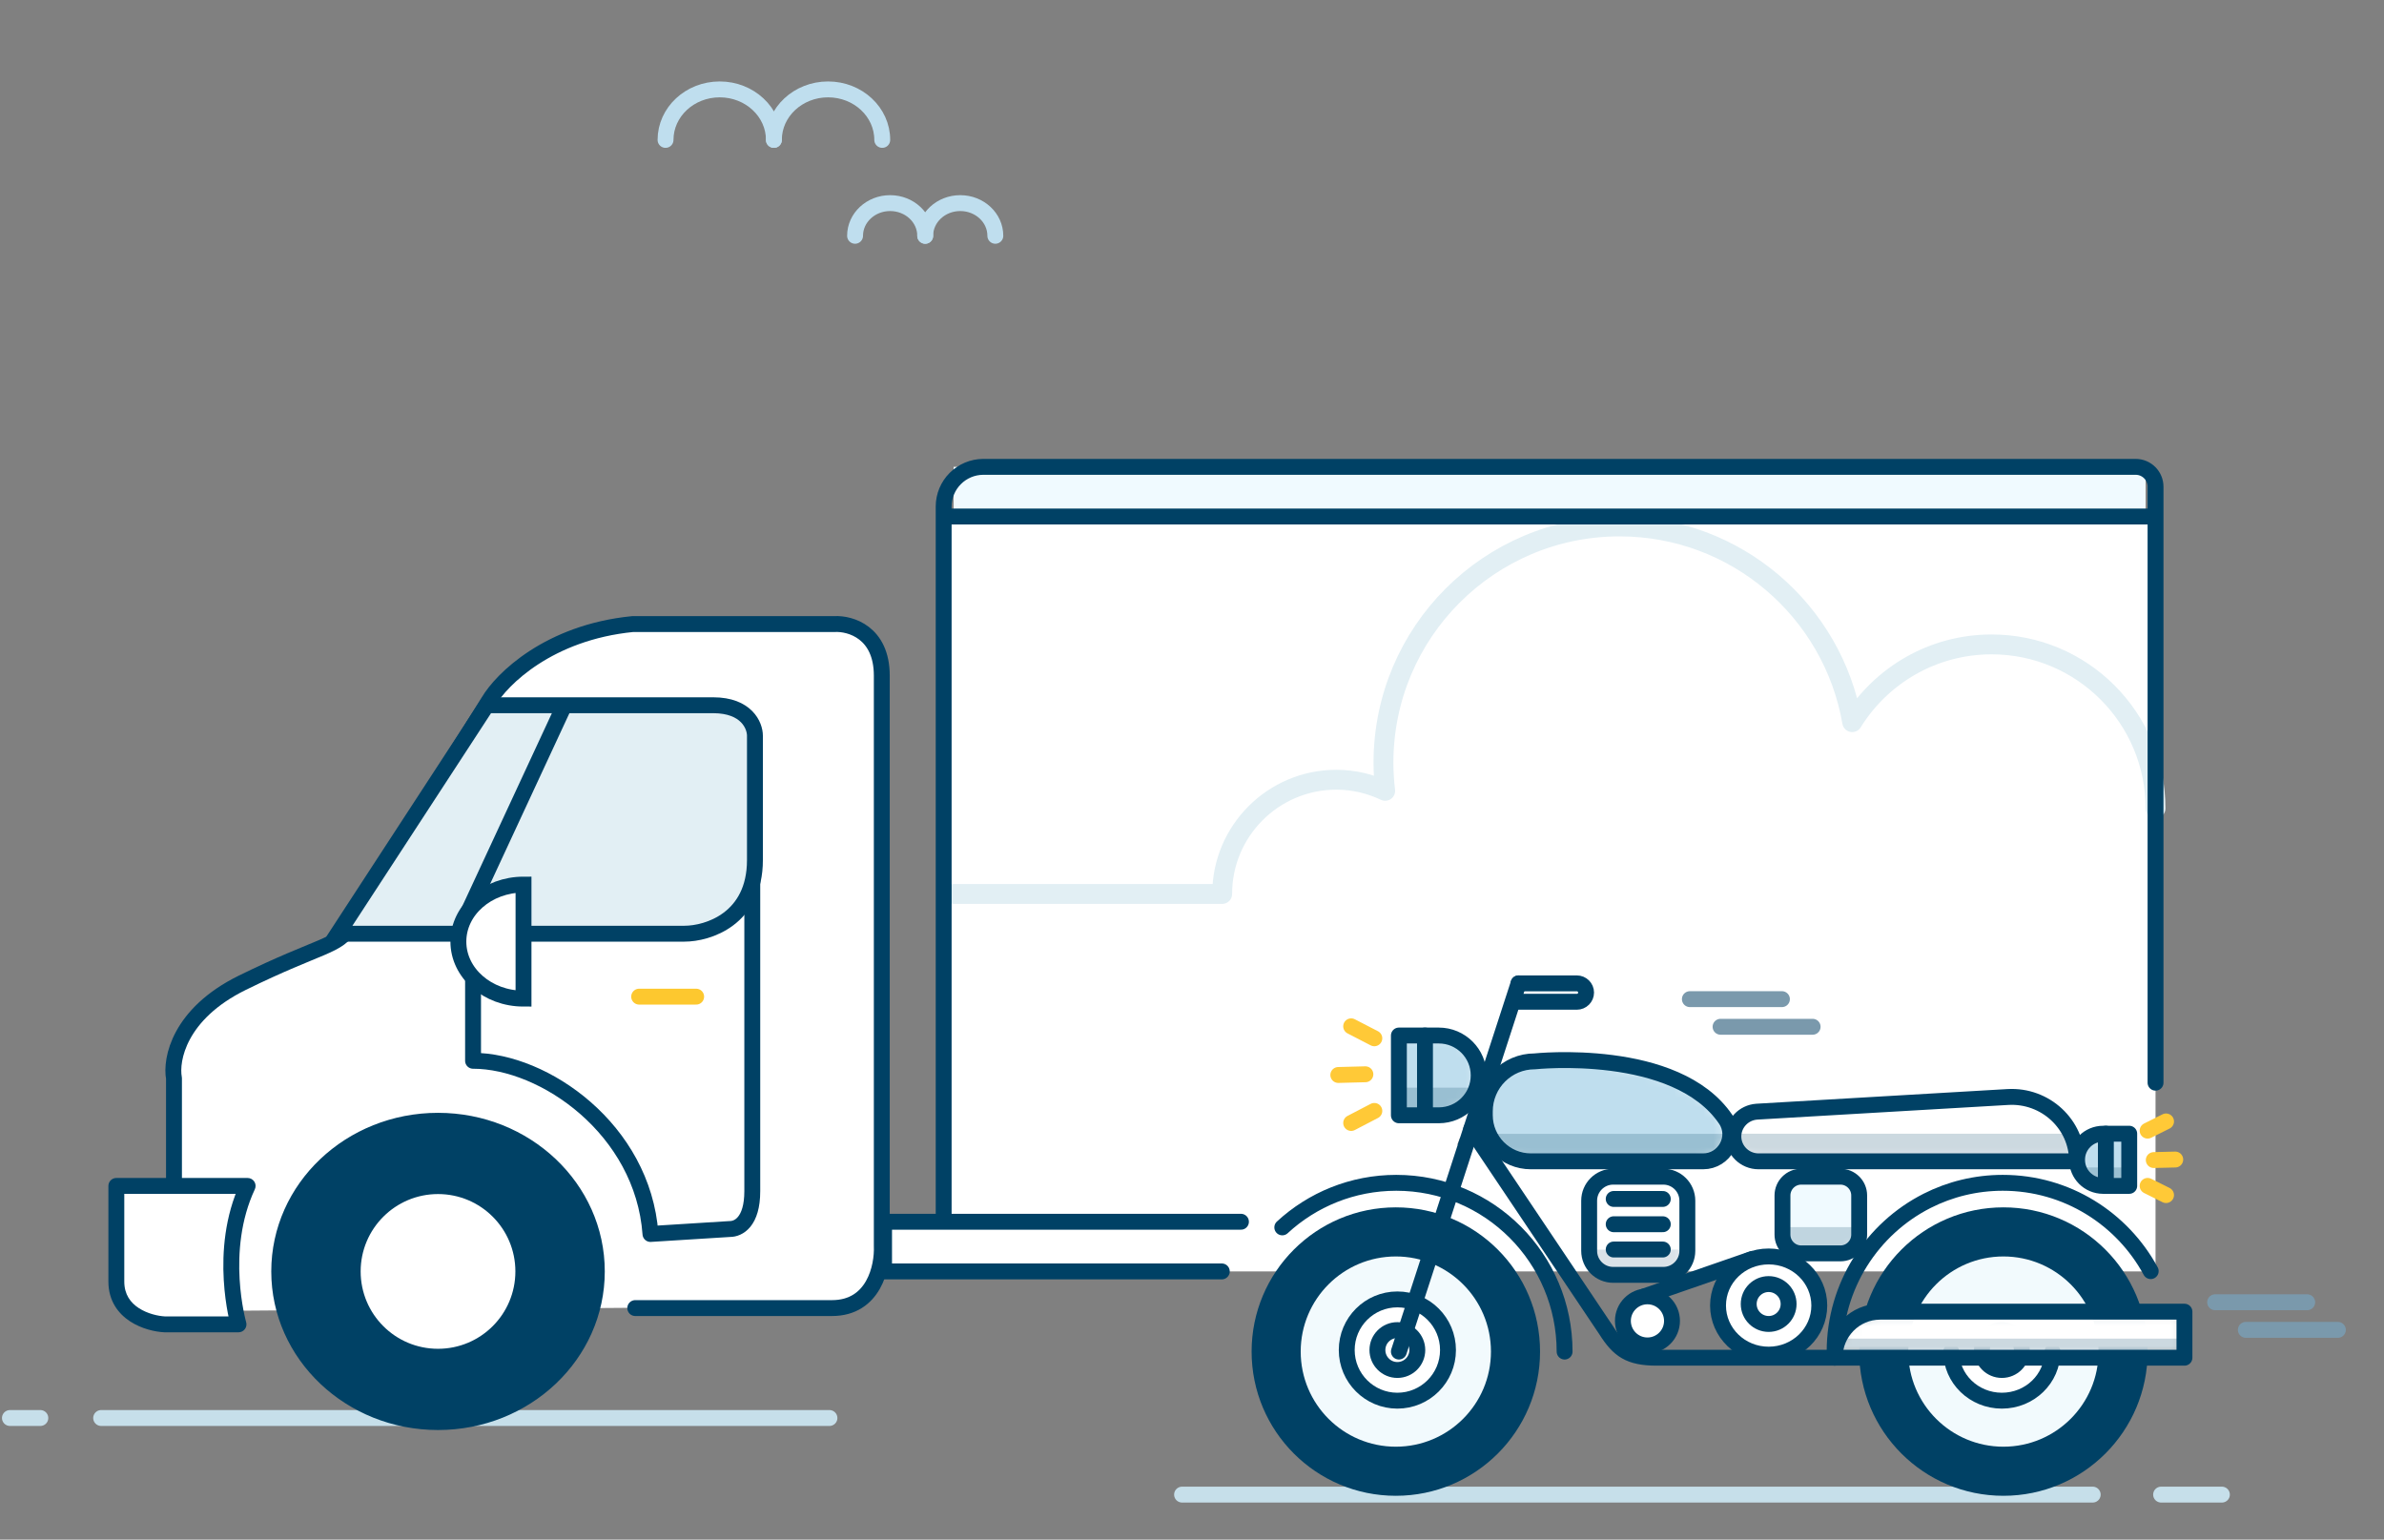 <svg width="240" height="155" viewBox="0 0 240 155" fill="none" xmlns="http://www.w3.org/2000/svg">
<rect x="0" y="0" width="240" height="155" fill="#808080" stroke="none"/>
<path d="M10.183 142.758L83.501 142.758" stroke="#C6DFEA" stroke-width="1.6" stroke-miterlimit="10" stroke-linecap="round"/>
<path d="M119 150.47L210.675 150.47" stroke="#C6DFEA" stroke-width="1.6" stroke-miterlimit="10" stroke-linecap="round"/>
<path d="M217.561 150.47L223.682 150.47" stroke="#C6DFEA" stroke-width="1.6" stroke-miterlimit="10" stroke-linecap="round"/>
<path d="M1 142.758L4.061 142.758" stroke="#C6DFEA" stroke-width="1.6" stroke-miterlimit="10" stroke-linecap="round"/>
<rect x="96" y="47" width="120" height="6" fill="#F0FAFF"/>
<path d="M89 123L148.5 115L217 88.5V123V128H89V123Z" fill="white"/>
<path d="M95 52H216.5V113.243L209 115L208 117H176L173.5 115.5L171.5 117H152.5L147 114.5L145 119.5H135.5L128.5 123H95V52Z" fill="white"/>
<path d="M60.5 63H86.5L88.5 67L89 127.5L85 131.5L18 132L17.5 107.5L20 102L34.5 93.5L51 68L60.5 63Z" fill="white"/>
<path d="M217 81.386C217 72.267 209.612 64.875 200.498 64.875C194.569 64.875 189.374 68.005 186.464 72.702C184.528 61.512 174.785 53 163.047 53C149.917 53 139.275 63.649 139.275 76.786C139.275 77.745 139.337 78.689 139.447 79.617C137.955 78.908 136.292 78.5 134.53 78.5C128.182 78.5 123.037 83.649 123.037 90H96" stroke="#E2EFF4" stroke-width="2" stroke-linecap="round" stroke-linejoin="round"/>
<path d="M217 109V49C217 47.895 216.105 47 215 47H99C96.791 47 95 48.791 95 51V122.5" stroke="#004165" stroke-width="1.6" stroke-linecap="round"/>
<path d="M123 128H89V123H124.927" stroke="#004165" stroke-width="1.6" stroke-linecap="round"/>
<path d="M28.109 128.001C28.109 136.381 35.272 143.168 44.096 143.168C52.93 143.168 60.084 136.381 60.084 128.001C60.084 119.621 52.921 112.834 44.096 112.834C35.263 112.834 28.109 119.621 28.109 128.001Z" fill="#004165" stroke="#004165" stroke-width="1.6" stroke-miterlimit="10" stroke-linecap="round" stroke-linejoin="round"/>
<path d="M36.307 128.001C36.307 132.305 39.791 135.79 44.095 135.79C48.4 135.79 51.884 132.305 51.884 128.001C51.884 123.697 48.4 120.212 44.095 120.212C39.8 120.212 36.307 123.697 36.307 128.001Z" fill="white"/>
<path d="M17.515 119.236V108.563C17.163 106.658 18.043 102.067 24.377 98.948C32.294 95.051 34.142 95.31 35.197 93.232C36.042 91.569 44.874 77.467 49.184 70.624C50.504 68.372 55.254 63.66 63.699 62.828H84.02C85.604 62.742 88.771 63.66 88.771 68.025V125.454C88.859 127.533 87.979 131.691 83.756 131.691H63.952" stroke="#004165" stroke-width="1.6" stroke-linecap="round" stroke-linejoin="round"/>
<path d="M47.623 98.279V106.795C54.771 106.795 64.718 113.682 65.483 124.231L73.481 123.731C74.343 123.731 75.733 123.023 75.733 119.92C75.733 116.816 75.733 96.258 75.733 86" stroke="#004165" stroke-width="1.6" stroke-linecap="round" stroke-linejoin="round"/>
<path d="M64.344 100.338H70.083" stroke="#FDC82F" stroke-width="1.6" stroke-linecap="round" stroke-linejoin="round"/>
<path d="M24.93 119.393H12.521H11.712V129.022C11.712 132.266 14.95 133.246 16.569 133.33H24.012C24.012 133.33 21.87 125.924 24.93 119.393Z" fill="white"/>
<path d="M24.93 119.393L25.655 119.732C25.771 119.484 25.752 119.194 25.605 118.963C25.459 118.733 25.204 118.593 24.93 118.593V119.393ZM24.012 133.33V134.13C24.264 134.13 24.5 134.012 24.651 133.811C24.803 133.61 24.85 133.349 24.78 133.108L24.012 133.33ZM16.569 133.33L16.527 134.129L16.548 134.13H16.569V133.33ZM11.712 119.393V118.593C11.27 118.593 10.912 118.951 10.912 119.393H11.712ZM12.521 120.193H24.93V118.593H12.521V120.193ZM24.206 119.053C22.599 122.483 22.367 126.115 22.525 128.857C22.604 130.232 22.781 131.398 22.939 132.222C23.019 132.634 23.093 132.962 23.149 133.189C23.177 133.303 23.2 133.391 23.216 133.452C23.224 133.483 23.231 133.507 23.235 133.524C23.238 133.532 23.24 133.539 23.241 133.543C23.242 133.546 23.242 133.548 23.243 133.549C23.243 133.55 23.243 133.551 23.243 133.551C23.243 133.552 23.243 133.552 23.243 133.552C23.244 133.552 23.244 133.553 24.012 133.33C24.78 133.108 24.781 133.108 24.781 133.108C24.781 133.108 24.781 133.108 24.781 133.108C24.781 133.109 24.781 133.109 24.781 133.108C24.781 133.108 24.78 133.107 24.78 133.106C24.779 133.104 24.778 133.1 24.777 133.094C24.773 133.082 24.768 133.064 24.762 133.039C24.748 132.988 24.728 132.911 24.703 132.809C24.653 132.606 24.584 132.304 24.511 131.92C24.363 131.151 24.196 130.057 24.122 128.765C23.973 126.17 24.201 122.833 25.655 119.732L24.206 119.053ZM24.012 132.53H16.569V134.13H24.012V132.53ZM16.611 132.531C15.904 132.494 14.836 132.256 13.971 131.691C13.139 131.148 12.512 130.323 12.512 129.022H10.912C10.912 130.965 11.904 132.252 13.096 133.031C14.254 133.787 15.615 134.082 16.527 134.129L16.611 132.531ZM12.512 129.022V119.393H10.912V129.022H12.512ZM11.712 120.193H12.521V118.593H11.712V120.193Z" fill="#004165"/>
<path d="M76 86.589C76 92.518 71.266 94 68.899 94H52.331H35.5H34L49 71H49.964H71.792C75.158 71 76 73.044 76 74.067V86.589Z" fill="#E2EFF4" stroke="#004165" stroke-width="1.6"/>
<path d="M46.145 93.977L56.803 71.021" stroke="#004165" stroke-width="1.6"/>
<path d="M46.145 94.797C46.145 97.966 49.081 100.536 52.703 100.536V89.058C49.081 89.058 46.145 91.627 46.145 94.797Z" fill="white" stroke="#004165" stroke-width="1.6"/>
<path d="M95 52H217" stroke="#004165" stroke-width="1.6"/>
<path d="M77.909 14.085C77.909 11.277 75.467 9 72.455 9C69.443 9 67 11.277 67 14.085" stroke="#BFDEEE" stroke-width="1.6" stroke-linecap="round" stroke-linejoin="round"/>
<path d="M88.817 14.085C88.817 11.277 86.375 9 83.363 9C80.35 9 77.908 11.277 77.908 14.085" stroke="#BFDEEE" stroke-width="1.6" stroke-linecap="round" stroke-linejoin="round"/>
<path d="M93.141 23.739C93.141 21.921 91.561 20.448 89.611 20.448C87.661 20.448 86.081 21.921 86.081 23.739" stroke="#BFDEEE" stroke-width="1.6" stroke-linecap="round" stroke-linejoin="round"/>
<path d="M100.201 23.739C100.201 21.921 98.621 20.448 96.671 20.448C94.721 20.448 93.141 21.921 93.141 23.739" stroke="#BFDEEE" stroke-width="1.6" stroke-linecap="round" stroke-linejoin="round"/>
<mask id="mask0" style="mask-type:alpha" maskUnits="userSpaceOnUse" x="179" y="118" width="9" height="9">
<path d="M181.334 118.462H185.275C186.319 118.462 187.166 119.309 187.166 120.353V124.294C187.166 125.338 186.319 126.185 185.275 126.185H181.334C180.29 126.185 179.443 125.338 179.443 124.294V120.353C179.443 119.309 180.29 118.462 181.334 118.462Z" fill="white"/>
</mask>
<g mask="url(#mask0)">
<path d="M181.334 118.462H185.275C186.319 118.462 187.166 119.309 187.166 120.353V124.294C187.166 125.338 186.319 126.185 185.275 126.185H181.334C180.29 126.185 179.443 125.338 179.443 124.294V120.353C179.443 119.309 180.29 118.462 181.334 118.462Z" fill="#F0FAFF"/>
<path opacity="0.2" fill-rule="evenodd" clip-rule="evenodd" d="M187.488 123.54H179.122V126.506H187.488V123.54Z" fill="#004165"/>
</g>
<path fill-rule="evenodd" clip-rule="evenodd" d="M181.334 118.462H185.275C186.319 118.462 187.166 119.309 187.166 120.353V124.294C187.166 125.338 186.319 126.185 185.275 126.185H181.334C180.29 126.185 179.443 125.338 179.443 124.294V120.353C179.443 119.309 180.29 118.462 181.334 118.462Z" stroke="#004165" stroke-width="1.6" stroke-linecap="round" stroke-linejoin="round"/>
<mask id="mask1" style="mask-type:alpha" maskUnits="userSpaceOnUse" x="159" y="118" width="11" height="11">
<path d="M162.257 118.462H167.301C168.638 118.462 169.722 119.546 169.722 120.883V125.926C169.722 127.263 168.638 128.347 167.301 128.347H162.257C160.92 128.347 159.836 127.263 159.836 125.926V120.883C159.836 119.546 160.92 118.462 162.257 118.462Z" fill="white"/>
</mask>
<g mask="url(#mask1)">
<path d="M162.257 118.462H167.301C168.638 118.462 169.722 119.546 169.722 120.883V125.926C169.722 127.263 168.638 128.347 167.301 128.347H162.257C160.92 128.347 159.836 127.263 159.836 125.926V120.883C159.836 119.546 160.92 118.462 162.257 118.462Z" fill="white"/>
<path opacity="0.15" fill-rule="evenodd" clip-rule="evenodd" d="M170.176 125.808H159.364V128.656H170.176V125.808Z" fill="#004165"/>
</g>
<path fill-rule="evenodd" clip-rule="evenodd" d="M162.402 118.462H167.446C168.783 118.462 169.867 119.546 169.867 120.883V125.926C169.867 127.263 168.783 128.347 167.446 128.347H162.402C161.066 128.347 159.982 127.263 159.982 125.926V120.883C159.982 119.546 161.066 118.462 162.402 118.462Z" stroke="#004165" stroke-width="1.6" stroke-linecap="round" stroke-linejoin="round"/>
<path d="M167.396 123.25H162.453" stroke="#004165" stroke-width="1.6" stroke-linecap="round" stroke-linejoin="round"/>
<path d="M167.396 125.795H162.453" stroke="#004165" stroke-width="1.6" stroke-linecap="round" stroke-linejoin="round"/>
<path d="M167.396 120.705H162.453" stroke="#004165" stroke-width="1.6" stroke-linecap="round" stroke-linejoin="round"/>
<path fill-rule="evenodd" clip-rule="evenodd" d="M216.205 136.07C216.205 144.089 209.705 150.589 201.686 150.589C193.667 150.589 187.167 144.089 187.167 136.07C187.167 128.051 193.667 121.551 201.686 121.551C209.705 121.551 216.205 128.051 216.205 136.07Z" fill="#004165"/>
<path fill-rule="evenodd" clip-rule="evenodd" d="M155.039 136.07C155.039 144.089 148.539 150.589 140.52 150.589C132.501 150.589 126.001 144.089 126.001 136.07C126.001 128.051 132.501 121.551 140.52 121.551C148.539 121.551 155.039 128.051 155.039 136.07Z" fill="#004165"/>
<path d="M129.089 123.567C132.108 120.781 136.138 119.08 140.564 119.08C149.922 119.08 157.51 126.686 157.51 136.07" stroke="#004165" stroke-width="1.6" stroke-linecap="round" stroke-linejoin="round"/>
<path d="M184.695 136.07C184.695 129.436 188.484 123.69 194.009 120.892C196.298 119.733 198.886 119.08 201.627 119.08C208.055 119.08 213.647 122.675 216.514 127.971" stroke="#004165" stroke-width="1.6" stroke-linecap="round" stroke-linejoin="round"/>
<path fill-rule="evenodd" clip-rule="evenodd" d="M150.096 136.07C150.096 141.359 145.808 145.647 140.519 145.647C135.23 145.647 130.943 141.359 130.943 136.07C130.943 130.781 135.23 126.494 140.519 126.494C145.808 126.494 150.096 130.781 150.096 136.07Z" fill="#F2FAFD"/>
<path fill-rule="evenodd" clip-rule="evenodd" d="M145.771 135.915C145.771 138.73 143.489 141.013 140.674 141.013C137.859 141.013 135.577 138.73 135.577 135.915C135.577 133.101 137.859 130.818 140.674 130.818C143.489 130.818 145.771 133.101 145.771 135.915Z" fill="white" stroke="#004165" stroke-width="1.6" stroke-linecap="round" stroke-linejoin="round"/>
<path fill-rule="evenodd" clip-rule="evenodd" d="M142.682 135.916C142.682 137.025 141.783 137.924 140.674 137.924C139.565 137.924 138.666 137.025 138.666 135.916C138.666 134.807 139.565 133.908 140.674 133.908C141.783 133.908 142.682 134.807 142.682 135.916Z" stroke="#004165" stroke-width="1.6" stroke-linecap="round" stroke-linejoin="round"/>
<path fill-rule="evenodd" clip-rule="evenodd" d="M211.262 136.07C211.262 141.359 206.974 145.647 201.685 145.647C196.396 145.647 192.109 141.359 192.109 136.07C192.109 130.781 196.396 126.494 201.685 126.494C206.974 126.494 211.262 130.781 211.262 136.07Z" fill="#F2FAFD"/>
<path d="M134.729 108.224L137.454 108.153" stroke="#FFC937" stroke-width="1.6" stroke-linecap="round" stroke-linejoin="round"/>
<path d="M136.023 103.325L138.355 104.531" stroke="#FFC937" stroke-width="1.6" stroke-linecap="round" stroke-linejoin="round"/>
<path d="M136.024 113.056L138.356 111.841" stroke="#FFC937" stroke-width="1.6" stroke-linecap="round" stroke-linejoin="round"/>
<path d="M218.984 116.736L216.822 116.789" stroke="#FFC937" stroke-width="1.6" stroke-linecap="round" stroke-linejoin="round"/>
<path d="M218.058 120.315L216.204 119.389" stroke="#FFC937" stroke-width="1.6" stroke-linecap="round" stroke-linejoin="round"/>
<path d="M218.058 112.901L216.204 113.828" stroke="#FFC937" stroke-width="1.6" stroke-linecap="round" stroke-linejoin="round"/>
<path fill-rule="evenodd" clip-rule="evenodd" d="M152.362 100.854H158.74C159.255 100.854 159.673 100.439 159.673 99.927C159.673 99.415 159.255 99 158.74 99H152.877" fill="white"/>
<path d="M152.362 100.854H158.74C159.255 100.854 159.673 100.439 159.673 99.927C159.673 99.415 159.255 99 158.74 99H152.877" stroke="#004165" stroke-width="1.6" stroke-linecap="round" stroke-linejoin="round"/>
<mask id="mask2" style="mask-type:alpha" maskUnits="userSpaceOnUse" x="140" y="104" width="9" height="9">
<path d="M144.872 112.229H140.883V104.252H144.872C147.075 104.252 148.86 106.037 148.86 108.24V108.241C148.86 110.443 147.075 112.229 144.872 112.229Z" fill="white"/>
</mask>
<g mask="url(#mask2)">
<path d="M144.872 112.229H140.883V104.252H144.872C147.075 104.252 148.86 106.037 148.86 108.24V108.241C148.86 110.443 147.075 112.229 144.872 112.229Z" fill="#BFDEEE"/>
<path opacity="0.2" fill-rule="evenodd" clip-rule="evenodd" d="M148.86 112.351H140.52V109.503H148.86V112.351Z" fill="#004165"/>
</g>
<path fill-rule="evenodd" clip-rule="evenodd" d="M144.845 112.283H140.828V104.252H144.845C147.063 104.252 148.86 106.05 148.86 108.267V108.268C148.86 110.485 147.063 112.283 144.845 112.283Z" stroke="#004165" stroke-width="1.6" stroke-linecap="round" stroke-linejoin="round"/>
<path d="M143.455 104.252V111.974" stroke="#004165" stroke-width="1.6" stroke-linecap="round" stroke-linejoin="round"/>
<mask id="mask3" style="mask-type:alpha" maskUnits="userSpaceOnUse" x="174" y="110" width="36" height="7">
<path d="M174.465 114.169C174.465 112.834 175.496 111.727 176.827 111.632L202.119 110.133C205.905 109.908 209.1 112.918 209.1 116.712H177.008C175.604 116.712 174.465 115.573 174.465 114.169Z" fill="white"/>
</mask>
<g mask="url(#mask3)">
<path d="M174.465 114.169C174.465 112.834 175.496 111.727 176.827 111.632L202.119 110.133C205.905 109.908 209.1 112.918 209.1 116.712H177.008C175.604 116.712 174.465 115.573 174.465 114.169Z" fill="white"/>
<path opacity="0.2" fill-rule="evenodd" clip-rule="evenodd" d="M209.1 116.985H174.192V114.137H209.1V116.985Z" fill="#004165"/>
</g>
<path fill-rule="evenodd" clip-rule="evenodd" d="M174.501 114.414C174.501 113.101 175.531 112.011 176.861 111.917L202.126 110.442C205.909 110.221 209.1 113.183 209.1 116.917H177.041C175.639 116.917 174.501 115.796 174.501 114.414Z" stroke="#004165" stroke-width="1.6" stroke-linecap="round" stroke-linejoin="round"/>
<path d="M148.112 113.674L161.687 133.908C162.955 135.916 164.037 136.688 166.777 136.688H184.694" stroke="#004165" stroke-width="1.6" stroke-linecap="round" stroke-linejoin="round"/>
<path d="M176.389 126.746L165.532 130.51" stroke="#004165" stroke-width="1.6" stroke-linecap="round" stroke-linejoin="round"/>
<path fill-rule="evenodd" clip-rule="evenodd" d="M172.956 131.436C172.956 134.166 175.238 136.379 178.053 136.379C180.868 136.379 183.15 134.166 183.15 131.436C183.15 128.706 180.868 126.494 178.053 126.494C175.238 126.494 172.956 128.706 172.956 131.436Z" fill="white" stroke="#004165" stroke-width="1.6" stroke-linecap="round" stroke-linejoin="round"/>
<path fill-rule="evenodd" clip-rule="evenodd" d="M176.045 131.282C176.045 132.391 176.943 133.29 178.053 133.29C179.162 133.29 180.061 132.391 180.061 131.282C180.061 130.173 179.162 129.274 178.053 129.274C176.943 129.274 176.045 130.173 176.045 131.282Z" fill="white"/>
<path fill-rule="evenodd" clip-rule="evenodd" d="M176.045 131.282C176.045 132.391 176.943 133.29 178.053 133.29C179.162 133.29 180.061 132.391 180.061 131.282C180.061 130.173 179.162 129.274 178.053 129.274C176.943 129.274 176.045 130.173 176.045 131.282Z" stroke="#004165" stroke-width="1.6" stroke-linecap="round" stroke-linejoin="round"/>
<path fill-rule="evenodd" clip-rule="evenodd" d="M163.38 132.981C163.38 134.346 164.486 135.452 165.851 135.452C167.216 135.452 168.322 134.346 168.322 132.981C168.322 131.616 167.216 130.51 165.851 130.51C164.486 130.51 163.38 131.616 163.38 132.981Z" fill="white" stroke="#004165" stroke-width="1.6" stroke-linecap="round" stroke-linejoin="round"/>
<path fill-rule="evenodd" clip-rule="evenodd" d="M206.628 136.07C206.628 138.8 204.346 141.013 201.53 141.013C198.716 141.013 196.434 138.8 196.434 136.07" fill="white"/>
<path d="M206.628 136.07C206.628 138.8 204.346 141.013 201.53 141.013C198.716 141.013 196.434 138.8 196.434 136.07" stroke="#004165" stroke-width="1.6" stroke-linecap="round" stroke-linejoin="round"/>
<path fill-rule="evenodd" clip-rule="evenodd" d="M203.539 135.916C203.539 137.025 202.64 137.924 201.531 137.924C200.422 137.924 199.523 137.025 199.523 135.916C199.523 134.807 200.422 133.908 201.531 133.908C202.64 133.908 203.539 134.807 203.539 135.916Z" stroke="#004165" stroke-width="1.6" stroke-linecap="round" stroke-linejoin="round"/>
<mask id="mask4" style="mask-type:alpha" maskUnits="userSpaceOnUse" x="184" y="132" width="36" height="5">
<path d="M219.879 136.632V132.054H189.219C186.69 132.054 184.641 134.104 184.641 136.632H219.879Z" fill="white"/>
</mask>
<g mask="url(#mask4)">
<path d="M219.879 136.632V132.054H189.219C186.69 132.054 184.641 134.104 184.641 136.632H219.879Z" fill="white"/>
<path opacity="0.2" fill-rule="evenodd" clip-rule="evenodd" d="M219.912 136.632H184.667V134.766H219.912V136.632Z" fill="#004165"/>
</g>
<mask id="mask5" style="mask-type:alpha" maskUnits="userSpaceOnUse" x="149" y="106" width="25" height="11">
<path d="M153.803 116.903C151.244 116.903 149.169 114.829 149.169 112.269V111.885C149.169 109.114 151.416 106.868 154.187 106.868C154.187 106.868 168.438 105.352 173.419 112.693C174.633 114.482 173.303 116.903 171.141 116.903H153.803Z" fill="white"/>
</mask>
<g mask="url(#mask5)">
<path d="M153.803 116.903C151.244 116.903 149.169 114.829 149.169 112.269V111.885C149.169 109.114 151.416 106.868 154.187 106.868C154.187 106.868 168.438 105.352 173.419 112.693C174.633 114.482 173.303 116.903 171.141 116.903H153.803Z" fill="#BFDEEE"/>
<path opacity="0.2" fill-rule="evenodd" clip-rule="evenodd" d="M173.7 117.001H149.053V114.152H173.7V117.001Z" fill="#004165"/>
</g>
<path fill-rule="evenodd" clip-rule="evenodd" d="M171.453 116.917H154.113C151.554 116.917 149.479 114.836 149.479 112.27V111.885C149.479 109.106 151.726 106.853 154.497 106.853C154.497 106.853 168.75 105.332 173.731 112.695C174.945 114.489 173.615 116.917 171.453 116.917Z" stroke="#004165" stroke-width="1.6" stroke-linecap="round" stroke-linejoin="round"/>
<mask id="mask6" style="mask-type:alpha" maskUnits="userSpaceOnUse" x="209" y="114" width="6" height="6">
<path d="M211.656 114.137H214.241V119.306H211.656C210.229 119.306 209.072 118.149 209.072 116.722V116.721C209.072 115.294 210.229 114.137 211.656 114.137Z" fill="white"/>
</mask>
<g mask="url(#mask6)">
<path d="M211.656 114.137H214.241V119.306H211.656C210.229 119.306 209.072 118.149 209.072 116.722V116.721C209.072 115.294 210.229 114.137 211.656 114.137Z" fill="#BFDEEE"/>
<path opacity="0.2" fill-rule="evenodd" clip-rule="evenodd" d="M214.66 119.389H209.1V117.535H214.66V119.389Z" fill="#004165"/>
</g>
<path fill-rule="evenodd" clip-rule="evenodd" d="M211.725 114.137H214.351V119.389H211.725C210.275 119.389 209.099 118.213 209.099 116.763V116.762C209.099 115.313 210.275 114.137 211.725 114.137Z" stroke="#004165" stroke-width="1.6" stroke-linecap="round" stroke-linejoin="round"/>
<path d="M212 114.137V119.389" stroke="#004165" stroke-width="1.6" stroke-linecap="round" stroke-linejoin="round"/>
<path fill-rule="evenodd" clip-rule="evenodd" d="M219.911 136.688V132.054H189.269C186.742 132.054 184.695 134.129 184.695 136.688H219.911Z" stroke="#004165" stroke-width="1.6" stroke-linecap="round" stroke-linejoin="round"/>
<path d="M235.357 133.884H226.09" stroke="#7A99AC" stroke-width="1.6" stroke-linecap="round" stroke-linejoin="round"/>
<path d="M232.268 131.104H223" stroke="#7A99AC" stroke-width="1.6" stroke-linecap="round" stroke-linejoin="round"/>
<path d="M182.479 103.37H173.211" stroke="#7A99AC" stroke-width="1.6" stroke-linecap="round" stroke-linejoin="round"/>
<path d="M179.389 100.589H170.121" stroke="#7A99AC" stroke-width="1.6" stroke-linecap="round" stroke-linejoin="round"/>
<path d="M152.876 99L140.828 136.07" stroke="#004165" stroke-width="1.6" stroke-linecap="round" stroke-linejoin="round"/>
</svg>
